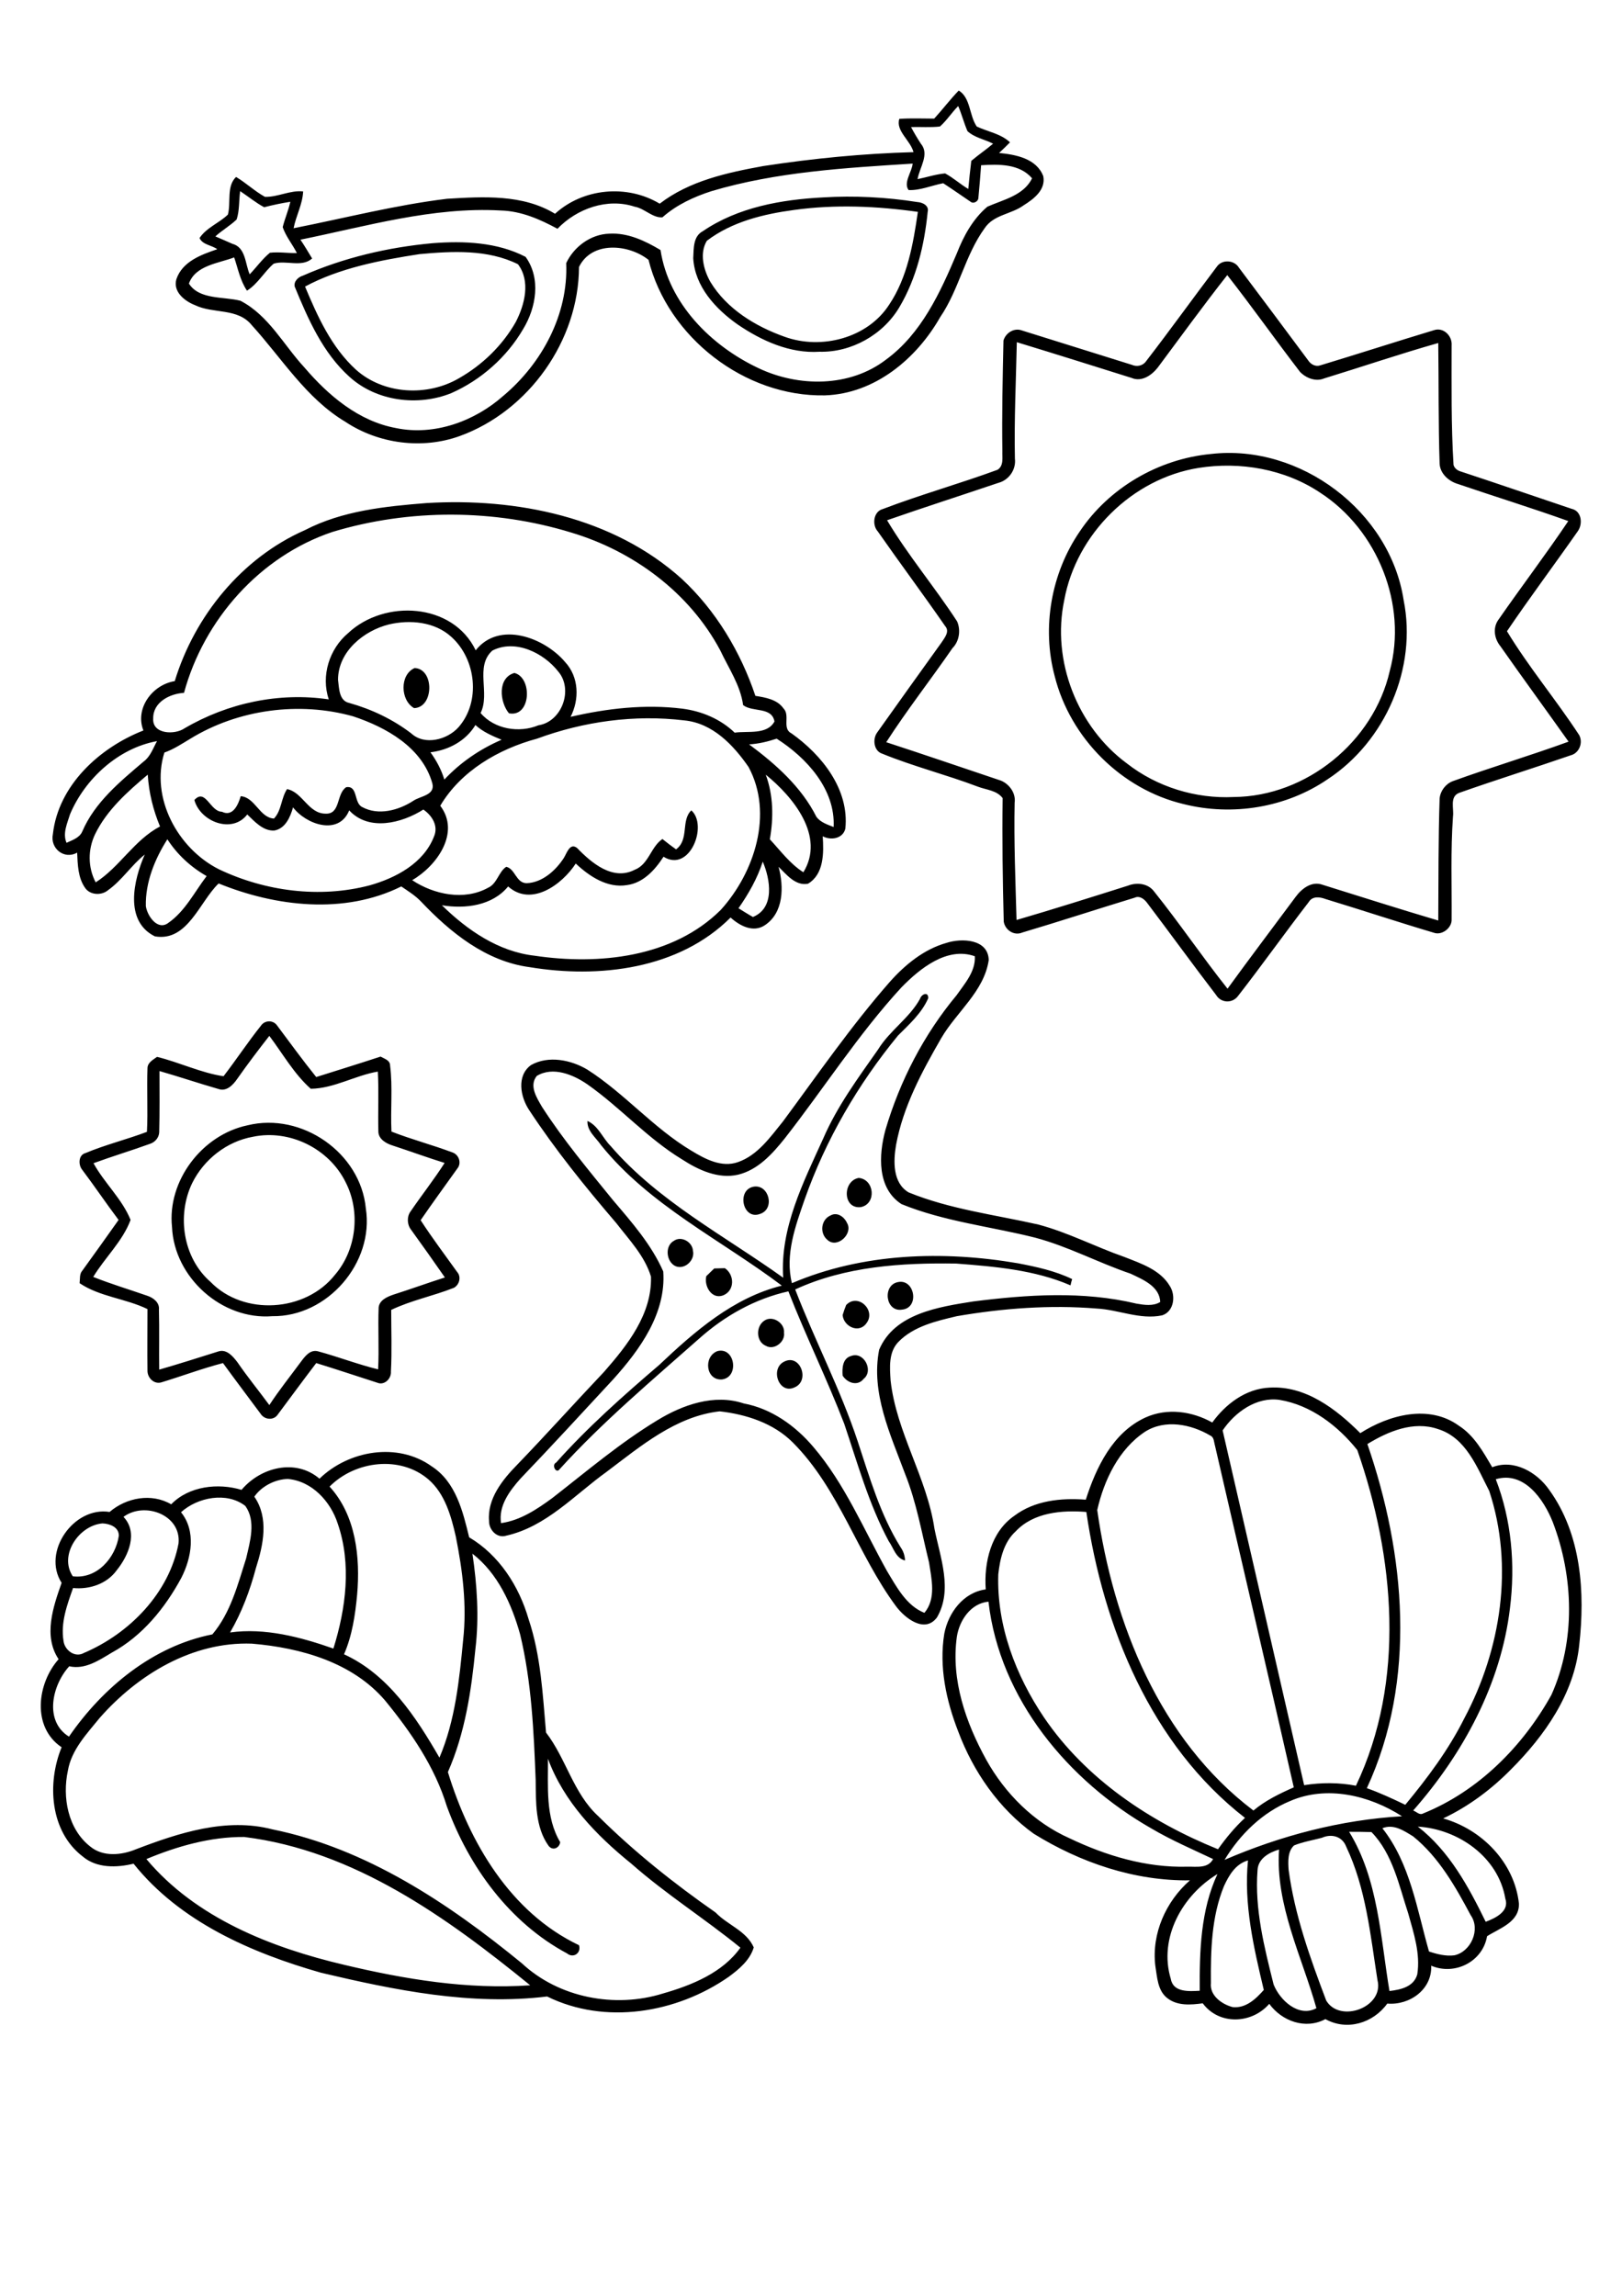 <?xml version="1.0" encoding="utf-8"?>
<!-- Generator: Adobe Illustrator 21.0.2, SVG Export Plug-In . SVG Version: 6.00 Build 0)  -->
<svg version="1.2" baseProfile="tiny" id="Layer_1" xmlns="http://www.w3.org/2000/svg" xmlns:xlink="http://www.w3.org/1999/xlink"
	 x="0px" y="0px" viewBox="0 0 595 842" overflow="scroll" xml:space="preserve">
<g>
	<path d="M53.7,681.8c18.1,21.6,45.8,32.5,72.6,38.8c22.3,5.3,45.2,9.1,68.2,7.5c-30.6-24.9-64.6-49.4-104.9-54.4
		C77.2,673.6,65,677.1,53.7,681.8 M173.3,569.8c1.7,11.5,2.5,23.3,1.1,34.9c-1.5,15.4-3.8,30.9-10.1,45.2
		c7.9,25.8,22.9,51.5,48.1,63.5c0.9,2.9-2.1,4.9-4.4,3c-21.1-11.3-36-31.8-44.1-54c-4.4-14.4-13.1-27.1-22.6-38.7
		c-12-14.1-31.1-19.4-48.9-20.9c-21.8-0.8-41.8,11.3-55.8,27.2c-4.7,5.8-10.4,11.7-11.7,19.4c-2.1,9.7,0,21.4,8.2,27.8
		c4.7,3.9,11.5,3.2,16.8,1c15.7-6,33.1-11.7,50-7.3c34.5,7,64.6,27.1,91.5,49.1c13.6,12.7,34.2,16.6,51.8,11.1
		c10.5-3,21.9-7.6,28.4-16.8c-13-10.6-27.3-19.6-40-30.8C218.6,673,206.8,660.7,201,645c0.1,10.2-1,21.4,4.5,30.6
		c-0.3,2.2-2.8,3.3-4.3,1.3c-4.9-6.9-4.6-16-4.7-24.1c-0.7-17.9-1.5-35.9-5.7-53.4C187.7,588.3,182.6,577,173.3,569.8 M26.7,578.1
		c8.9,1.1,15.7-6.8,16.9-14.9c0-3.2-3.4-4.4-6-4.5C29,559.4,21.5,570.3,26.7,578.1 M45.3,556.3c5.5,5.8,1.8,14.3-2.5,19.6
		c-3.6,5-10,7.1-16,6.5c-2.2,6.2-4.6,12.7-3.5,19.4c0.4,3.4,4.2,6.3,7.5,4.4c16.7-7.1,31.3-22,34.7-40.2
		C66.5,555.5,53,550.6,45.3,556.3 M66.4,554.6c5.6,6.9,3.9,16.7,0.1,24.1c-6,11.1-14.3,21.3-25.5,27.4c-4.7,2.8-9.8,6.3-15.6,5
		c-6.3,6.9-9.3,20.1-0.1,25.8c12.4-18,30.8-33.2,52.6-37.5c6.7-7.9,9.3-18.2,12.4-27.9c1.4-6.1,3.7-13.6-0.3-19.2
		C83.2,547,72.5,549.1,66.4,554.6 M93.3,548.9c5.4,7.8,3.3,17.7,0.6,26.1c-2.2,8.3-5.2,16.3-9.5,23.7c12.8-1.8,25.9,1.7,37.9,5.9
		c4.6-14.7,6.7-31,1.6-45.8c-2.6-8.1-9.4-15.6-18.3-16.4C100.8,542.5,95.8,545.2,93.3,548.9 M120.9,545.2
		c9.7,10.6,11.3,26,10.1,39.7c-0.7,7.4-1.8,14.9-4.8,21.8c16.2,7.4,26.4,23,35,37.9c5.8-13.6,7.3-28.6,8.7-43.2
		c1.4-12.7-0.2-25.4-2.7-37.9c-1.7-7.5-4-15.7-10-20.9C146.9,533.7,130.3,535.7,120.9,545.2 M117.2,542.3
		c10.7-10.4,28.7-13.5,41.2-4.5c8.8,5.7,11.4,16.5,13.7,26c11,6.5,18.3,17.9,21.8,30c4.5,13.4,5.2,27.7,6.4,41.6
		c7.4,9.6,10,22.3,19.2,30.7c13.2,13.1,27.8,24.7,43,35.3c4.4,4.6,11.3,6.7,14,12.8c-1.4,4.7-5.4,8-9.2,10.8
		c-19.1,13.3-45.3,17.7-66.6,7.2c-27.9,3.4-55.8-2.3-82.9-8.7C92.2,716.2,66,704.8,49,683.5c-6.2,1.5-13.5,1.7-18.6-2.6
		c-12.1-9.2-13.2-26.9-7.8-40.1c-11-7.4-9-23.4-1.1-32.3c-5.7-8.5-2-19.2,1.1-28c-7.3-11.4,4.5-28.1,17.6-26
		c6.2-5.3,15.4-7,22.6-2.8c6.5-6.7,17.2-7.9,25.8-5.3C95.6,538.1,108.4,534.8,117.2,542.3 M429.5,725.8c0.9,5,6.8,4.5,10.6,4.3
		c-0.1-14.4,0.3-29.5,6.5-42.8C433.8,695,424.9,710.7,429.5,725.8 M449,691.7c-4.6,11.2-4.9,23.6-4.8,35.6c-0.5,4.6,4.1,7.8,8,8.8
		c4.8,0.5,8.5-3,11.4-6.3c-3.7-15.5-7.4-31.5-5.8-47.5C453.2,683.6,450.8,687.8,449,691.7 M461.3,685.9c-1.1,14.2,2.5,28.3,5.9,41.9
		c2.3,5.8,9.2,12.2,15.7,8.7c-5.3-18.9-15.1-37.9-13.7-58.2C465.5,679.4,461.5,681.6,461.3,685.9 M484.9,674
		c-3.4,0.9-7,1.5-10.2,2.8c-2.4,2.2-2.2,6-2,8.9c2.2,16.6,7.9,32.4,13.8,48c5,8.4,21.3,2.5,18.8-7.5c-2.6-16.5-4.2-33.7-11.5-49
		C492.4,673.5,488.5,672.4,484.9,674 M494.9,671.8c10.7,17.4,11.5,38.7,14.8,58.4c4.1-0.5,8.9-1.5,10.2-6.1
		c1.2-7.6-1.3-15.1-3.3-22.3c-3.4-10.3-5.7-21.9-13.5-29.9C500.3,671.8,497.6,671.8,494.9,671.8 M520.1,669.9
		c11.5,8.9,18.6,22,24.9,34.9c3.5-1.3,8.8-3.8,7.2-8.5C549.6,681,534.9,670.8,520.1,669.9 M507.1,670.5
		c10.2,12.9,12.7,29.8,17.1,45.2c3,1,6.2,1.8,9.3,1.4c6.1-1.3,9.7-9.5,6-14.7c-5.6-10.5-11.7-21.3-21.1-28.9
		C515,671.4,511.2,668.8,507.1,670.5 M473.3,660.5c-10.2,4.2-18.4,12.2-24.1,21.6c20.6-8.9,42.7-14.7,65.1-16
		C502.3,658.4,486.7,654.7,473.3,660.5 M351,600.3c-2.2,15.8,3.3,31.5,10.8,45.1c6.9,12.4,17.5,23,30.6,28.8
		c13.4,6.4,28.1,10.8,43.1,10.4c3.3-0.1,7.6,0.8,9.5-2.8c-7.6-3.6-15.3-6.9-22.6-11.2c-30.5-17.4-55.7-47.5-59.8-83.2
		C356.1,588,351.9,594.3,351,600.3 M372.6,561.6c-4.4,4-5.8,10.2-6.4,15.8c-0.6,18.8,6.4,37.1,16.8,52.5
		c15.3,22.5,38.8,38.2,63.8,48.3c2.9-4.1,6.2-8.1,9.9-11.5c-34.5-26.8-52-69.9-58.2-112.2C389.6,553.8,379.2,554.6,372.6,561.6
		 M548.7,542.5c5.8,15,7.2,31.4,5.2,47.3c-3.3,27.8-17.2,53.4-35.5,74.2c1.2,0.4,2.3,1.8,3.6,1.1c20.3-8.2,36.6-24.6,47.1-43.5
		c8.9-19.8,8.2-43.3,0.5-63.4C566.3,549.9,559.1,539.4,548.7,542.5 M501.6,529.6c13.9,40.3,18.2,86.5-0.2,126.2
		c4.8,1.7,9.5,3.9,14.1,6.1c8.2-9.9,15.9-20.2,21.7-31.8c13.4-25.2,18.2-55.8,9.1-83.3c-4.5-8.7-8.5-19.5-18.8-22.7
		C518.5,521,509.1,525,501.6,529.6 M420,525.1c-9.6,6.4-15,17.7-17.5,28.7c5.9,41.5,23,84.3,57.3,110.2c4.4-3.7,9.6-6.2,14.8-8.5
		c-9.5-41.8-19.3-83.5-28.9-125.3c-0.4-1.3-0.3-3.1-1.7-3.7C436.9,522.3,427.4,520.4,420,525.1 M448.5,524.6
		c10,43.3,19.9,86.7,29.9,130.1c6.3-1,12.8-1,19,0.2c18.3-38.4,14.2-83.8,0.5-123.1c-7.1-8.9-17-16.5-28.5-18.4
		C461,512.2,453.1,517.8,448.5,524.6 M444.7,521.7c4.9-6.8,12.3-12.4,21-12.8c13.2-0.8,24.5,7.9,33.3,16.7
		c10.5-6.7,25.2-10.7,36.2-2.7c5.6,3.6,8.9,9.6,12.2,15.2c7.9-3.1,16.4,1.8,20.9,8.3c11.8,16.3,13.2,37.6,11,57
		c-1.9,17.9-12.7,33.2-25.1,45.6c-7.2,7.3-15.5,13.5-24.8,17.9c14.2,4,26.2,16.2,27.8,31.3c0.1,6.8-7.2,9-11.7,11.9
		c-1.6,9.4-11.9,14.5-20.5,10.8c0.4,8.7-7.9,14.6-16.1,13.9c-5.2,7.2-14.8,10.1-22.7,5.7c-7.3,3.9-15.9,0.8-20.6-5.6
		c-6.4,7.4-18.4,7.9-24.4-0.2c-4.4,0.6-9.3,1-13-1.9c-3.6-2.8-3.7-7.7-4.4-11.9c-1.4-11.8,3.9-23.6,12.7-31.3
		c-20.3,0.3-40.2-6.5-57.3-17.1c-12.8-9.2-22.2-22.8-27.7-37.5c-4.4-11.3-7.1-23.7-5.1-35.9c1.5-7.7,7-15.1,15.2-16.2
		c-0.7-9.8,1.9-21.1,10.5-27c7.4-5.6,17.1-6.6,26.2-5.9c3.8-11.9,9.9-24.6,21.8-30.1C428.2,516.2,437.4,517.6,444.7,521.7
		 M287.8,499.3c5.8-2.8,9.4,7.1,3.7,9.5C285.7,511.6,282.3,501.8,287.8,499.3 M312.2,497.3c4.7-1.8,8.4,5.4,4.6,8.4
		c-2.2,2.8-6,1.5-7.7-1.2C308.9,501.9,309,498.2,312.2,497.3 M263.2,495.5c6.4-1.6,8.1,9.5,1.7,10.4
		C258.9,506.4,257.9,497.5,263.2,495.5 M280.3,484.4c3-2.2,7.7,0.8,7.3,4.4c0.5,3.3-3.6,6.5-6.6,4.8
		C277.3,492.1,277.2,486.5,280.3,484.4 M310.4,478.6c4.3-4.5,11,1.9,7.5,6.6c-2.7,4-8.4,1.4-8.8-2.9
		C309.5,481,309.9,479.8,310.4,478.6 M329.4,470.2c6.2-1.3,8,9.5,1.5,10.1C324.8,481.3,323.6,471.3,329.4,470.2 M259.1,468
		c1-0.9,1.9-1.9,2.9-2.8c1.3,0,2.6-0.1,3.9-0.1c3.6,2.4,3.7,8.3-0.7,10C261,476.6,258.2,471.6,259.1,468 M247.3,455
		c2.7-1.8,6.7,0.5,6.9,3.7c0.8,3.4-2.9,7-6.3,5.7C244.4,462.9,243.7,456.9,247.3,455 M304.8,445.7c2.4-1.3,5,0.7,5.9,2.8
		c2.4,3.9-3.6,9.6-7.2,6.2C300.6,452.3,301.1,447.2,304.8,445.7 M276.5,435.2c5.6-0.9,7.9,8.2,2.3,10
		C272.4,447.6,270.1,436.3,276.5,435.2 M315.8,442.7c-6.7,0.8-6.8-9.6-0.8-10.7C320.8,432.5,321.6,441.5,315.8,442.7 M92.8,416.9
		c-9.6,1.7-18,8.3-22.3,17c-5.7,11.8-3.4,27.4,6.7,36.2c12.2,12.6,34.9,11.1,45.7-2.6c7.9-9.2,9.4-23.2,3.9-33.9
		C120.7,421.2,106.2,414.1,92.8,416.9 M90.8,412.7c19.9-4.9,41.5,10.1,43.4,30.5c3.1,19.9-14.1,39.8-34.3,39.5
		c-18.5,1.5-36-14.2-36.8-32.7C61.3,433.1,74.1,416.2,90.8,412.7 M87,395.7c-1.5,2.2-3.9,4.7-6.8,3.7c-7.3-2.1-14.4-4.5-21.7-6.6
		c0,7.5,0.1,15-0.1,22.5c-0.1,1.9-1.5,3.6-3.4,4.2c-6.9,2.5-13.9,4.6-20.7,7.1c4,7.3,10.5,13.1,13.6,20.8
		c-2.9,7.8-9.4,13.8-13.7,20.9c6.5,2.6,13.2,4.6,19.8,6.9c2.2,0.7,4.6,2.5,4.3,5.1c0.2,7.3,0,14.7,0.1,22c7.3-2.1,14.5-4.4,21.8-6.7
		c3-0.9,5.3,1.9,6.9,4c3.7,5.4,7.8,10.4,11.7,15.7c3.6-5.5,7.7-10.6,11.6-15.9c1.5-2,3.4-4.6,6.3-3.8c7.4,2,14.6,4.8,22,6.6
		c0.4-7.6-0.1-15.1,0.2-22.7c0.3-2.7,3.1-3.9,5.4-4.7c6.3-2,12.6-4.3,18.9-6.3c-4.1-5.9-8.2-11.7-12.4-17.5
		c-1.5-1.9-1.6-4.8-0.2-6.7c4.1-6,8.6-11.7,12.5-17.8c-6.4-2-12.7-4.3-19.1-6.4c-2.3-0.7-5.1-2.3-5.2-5c-0.2-7.4,0.2-14.7-0.2-22.1
		c-8.3,1.4-16.1,6.2-24.6,6.3c-6.1-5.4-10.3-12.9-15.2-19.4C94.8,385,90.8,390.3,87,395.7 M95.7,376.2c1.3-2,4.3-2.2,5.8-0.3
		c4.8,6.4,9.5,12.9,14.5,19.1c7.9-2.5,15.7-4.9,23.6-7.5c1.4,0.8,3.5,1.3,3.5,3.3c1,8,0.1,16.1,0.5,24.2c7.4,2.9,15.1,4.9,22.5,7.7
		c2.2,0.8,3.3,3.8,1.7,5.8c-4.5,6.3-9.1,12.6-13.5,19c4.2,6.5,8.9,12.7,13.4,19c1.6,1.8,0.8,4.7-1.2,5.8c-7.6,3-15.7,4.6-23,8.1
		c0,7.5,0.3,15.1-0.1,22.6c0.2,2.6-2.4,5.2-5,4.1c-7.5-2.4-14.9-4.9-22.4-7.2c-4.8,6.3-9.5,12.7-14.2,19c-1.5,2.1-4.8,1.8-6.2-0.4
		c-4.6-6.2-9.3-12.4-13.8-18.6c-7.7,2-15.1,4.8-22.7,7.1c-2.6,0.7-4.9-1.6-5-4.1c-0.1-7.6,0-15.2,0-22.8c-8-3.9-17.5-4.5-24.9-9.5
		c0.2-1.6-0.1-3.4,1-4.6c4.5-6.2,8.9-12.4,13.3-18.6c-4.6-6.1-8.9-12.5-13.5-18.6c-1.3-1.8-1.2-5.2,1.3-5.9c7.4-3.1,15.2-5,22.6-7.8
		c0.4-7.8-0.1-15.5,0.2-23.3c0-2.1,2-3.1,3.5-4.2c8.2,2,16.2,5.9,24.4,7.1C86.7,388.6,90.9,382.2,95.7,376.2 M337.5,366.3
		c0.5-1.7,3.1-2.8,3-0.2c-2.4,5.5-7,9.6-11.1,13.7c-14.7,17.9-26.5,38.2-34.2,60c-3.4,9.8-7.3,20.4-4.7,30.8
		c26-11.1,55.4-12,82.9-7.3c6.8,1.3,13.7,2.8,19.9,5.8c-0.2,0.6-0.5,1.7-0.6,2.3c-13.2-5.7-27.8-6.9-42-8c-19.9-0.3-40.6,1-59,9.5
		c7.2,18.7,16.6,36.6,22.9,55.6c4.4,13.3,8.3,27,15.8,39c1,1.4,1.5,3,1.6,4.8c-3.4-0.8-4.2-4.6-6-7.1c-7.3-13.6-11.4-28.5-16.3-43
		c-6.3-16.4-14.1-32.2-20.5-48.6c-12.2,2.7-23.4,9-32.7,17.3c-17.5,15.5-35.5,30.6-51.2,47.9c-1.3,1.9-3.1-1.6-1.3-2.4
		c11.6-13,24.6-24.5,37.8-35.8c13-12.3,27.2-24.7,45-29.1c-22.3-16.8-48.5-29.4-66.3-51.5c-1.9-2.8-5.2-5.2-5-8.9
		c4,1.8,5.5,6.2,8.5,9.2c17.5,20.3,41.8,32.9,63.3,48.3c-1.2-18.2,7.4-35,14.7-51.1c5.1-11.8,12.8-22.2,20.1-32.6
		C326.4,377.9,333.6,373.4,337.5,366.3 M330.6,362.2c-15.8,17.2-28.4,37-42.8,55.4c-4.5,5.6-9.7,11.4-17,13.2
		c-7.3,1.7-14.6-1.7-20.6-5.6c-12.7-7.7-22.6-19-34.7-27.5c-5.2-3.6-12.7-6.7-18.6-3.1c-2.9,3.6,0,8,1.9,11.3
		c7.8,12.1,17,23.1,26.1,34.3c6.9,8.1,14.1,16.3,18.4,26.1c1.1,15.3-8.5,28.6-18.3,39.5c-11.3,12.2-22.6,24.5-34.1,36.5
		c-4,4.5-8.1,10-7.1,16.3c7.1-1,13.2-5.1,18.8-9.2c12.6-9.8,24.8-20.2,38.5-28.5c9.3-5.7,20.9-9.8,31.7-6.2c10.2,1.9,19,8.2,25.6,16
		c11.5,13.5,18.4,30.1,27,45.5c3.5,5.8,7.1,12.7,13.7,15.3c4.4-5.2,2.6-12.5,1.7-18.5c-2.7-10.9-4.6-22-8.8-32.5
		c-5.4-14.5-12.6-29.7-9.5-45.5c5.6-13.3,21.9-15.7,34.5-17.7c19.8-2.5,40.3-3.9,59.9,0.8c2.9,0.5,6.1,1,8.7-0.6
		c-0.2-5.8-6.5-8.3-10.9-10.4c-11.8-4-22.9-10-35-13.2c-16.3-4.1-33.3-5.9-49-12.3c-9-5.8-8.4-18-5.9-27.2c5.3-18,14.1-35,26.1-49.4
		c3-4.3,7-8.7,6.7-14.3C347.5,347.1,337.5,355.1,330.6,362.2 M347.2,345.8c5.5-1.8,15.3-1.5,15.5,6.3c-1.7,11.5-11.8,19-17.4,28.6
		c-7.1,12.3-14,25.1-16.6,39.2c-1,5.9-1.3,13.9,4.6,17.4c15.2,6.2,31.7,8.2,47.6,11.8c10.9,2.9,21,8.2,31.6,11.9
		c6.1,2.4,13.1,4.7,16.6,10.6c2.3,3.5,1.6,9.4-2.8,10.8c-8.1,1.7-16-2.1-24-2.5c-17.1-1.4-34.4-0.1-51.3,2.8
		c-7.6,1.8-15.9,3.7-21.5,9.5c-3.6,3.8-3.1,9.3-2.8,14.1c2.1,19,13.3,35.5,16.1,54.4c2.1,10.5,6.8,22.4,0.9,32.5
		c-4.5,6-11.8,0.2-15-4.1c-14.1-19-20.9-43.1-37.9-60.1c-7.1-7.1-17.1-10.3-26.8-11.4c-16.1,1.8-29,12.8-41.5,22.2
		c-11.7,8.4-22.1,20.1-36.8,23.4c-3.4,1.1-6.4-2.2-6.3-5.4c-0.7-8.1,4.9-15.1,10.3-20.6c10.8-11.2,21.2-22.8,31.9-34.1
		c8.6-9.8,17.6-21.2,17.2-34.9c-2.3-7.6-8-13.5-12.7-19.6c-11.4-13.3-22.4-26.9-32-41.5c-3.2-4.8-4.7-12.6,0.7-16.5
		c6.4-3.6,14.7-1.9,20.7,1.7c13.6,8.7,24.2,21.4,38.1,29.7c5.1,3.1,11.1,6.3,17.1,4.2c7.2-2.5,11.8-9.1,16.5-14.9
		c12.8-17.3,25-35,39.2-51.2C332.1,353.7,339,348.1,347.2,345.8 M188.7,246.8c6.7,1.7,6.1,16.4-2,14.8
		C183.3,257.5,182.4,248.6,188.7,246.8 M152.1,245c7.3,0.3,7.1,14.5-0.2,14.7C146.8,256.8,146.6,247.4,152.1,245 M279.8,316
		c-2,6.2-5.2,11.8-8.9,17.1c1.8,1.1,3.5,2.2,5.3,3.2C284.3,333,282.6,322.5,279.8,316 M53.5,332.3c0.5,3.6,4.3,9.1,8.2,6.2
		c6.2-4.3,9.6-11.3,14.1-17.2c-5.8-3.3-10.8-7.9-14.4-13.5C56.8,315,53.3,323.6,53.5,332.3 M280.9,284.1c2.8,7.6,2.9,15.8,1.5,23.7
		c3.9,4.2,7.4,9,12.3,12.1C302.8,306.7,291,292.3,280.9,284.1 M34.9,305.9c-2.7,5.6-2.7,12.2,0.2,17.7c8.8-5.6,14.1-15.5,23.6-20.5
		c-2.5-6-4.1-12.4-4.5-19C46.7,290.4,39.2,297.1,34.9,305.9 M25.7,298.6c-1,3.3-2.8,7-1.3,10.5c2.1-1,4.8-1.8,5.8-4.2
		c4.6-10.7,13.9-18.3,22.6-25.7c2.4-1.8,3.4-4.9,4.8-7.4C43.4,274.4,31.2,285.6,25.7,298.6 M274.8,273c9.7,7.2,19.2,15.6,24.7,26.6
		c1.5,2,4,2.8,6.3,3.7c0.7-13.8-9.9-25.4-20.9-32.4C281.6,272,278.2,272.8,274.8,273 M157.9,275.9c2.2,3,4,6.4,5.1,10
		c5.9-6.3,13.1-11.2,21-14.6c-3.4-1.4-6.9-2.9-9.6-5.4C170.9,271.7,164.6,275.1,157.9,275.9 M197,270.9
		c-14.1,3.8-27.9,11.8-35.5,24.6c7.5,9.9-1.3,22.1-10.3,27.3c8,5.3,19.1,7.6,27.8,2.8c3.4-1.5,3.9-5.9,6.7-7.7c3.3,0.7,3.6,6,7.5,6
		c5.7-0.2,10.6-4.6,13.6-9.2c1.1-1.7,2.2-5.8,4.9-3.7c5.3,5.5,13.1,12.1,21.1,8c5.2-2,5.9-8.4,10.2-11.3c1.6,1.3,3.3,2.6,5,3.8
		c4.9-3.6,1.7-10.6,5.6-14.3c6.2,5.5-0.6,23-10.2,17c-3.1,4.8-7.4,9.6-13.4,10.4c-7.2,1.2-13.8-3.2-18.8-7.9
		c-5,7.7-16.3,16-24.8,8.4c-5.8,7.1-15.8,8.3-24.3,6.9c9.3,9.1,20.7,17,34,18.5c23.5,3.5,50.7,0.7,68.3-16.8
		c12.4-13.7,19.4-35.3,10.2-52.4c-5.6-8.1-13.2-16.1-23.6-17.1C232.7,262,214.1,264.6,197,270.9 M69.7,271c-3,1.8-6,3.8-9.4,5
		c-5.2,16.6,4.9,35.2,20,42.8c17,8.1,37,10.7,55.3,5.9c9.6-2.7,19.8-8.1,23.6-17.9c1.7-3.9-0.7-7.7-3.9-9.9c-7.9,5-20,8.1-27.2,0.3
		c-3.8,9.4-15.8,5.2-20.6-1.1c-1,3.5-2.8,7.8-6.9,8.5c-4.1,0.2-7.2-3.3-9.9-5.9c-5.5,7.2-17.2,2.7-19.4-5.3
		c4.1-4.5,5.8,4.3,10.1,4.3c4,2,6-2.6,6.9-5.7c5.3,0.4,6.9,7.9,12.2,8.2c2.8-2.9,2.6-7.5,4.8-10.8c5.7,1.1,7.8,9,14.1,9
		c5.6,0.3,3.9-7.3,7.6-9.7c4.4-0.7,2.7,5.8,5.9,7.3c5.9,3.2,13.3,1.2,18.7-2.3c2.6-1.8,8.1-2,7-6.4c-3.7-13.2-17-20.6-29.1-24.6
		C109.8,257.2,87.4,260.1,69.7,271 M180.6,238.6c-6.5,5.9-0.7,15.6-4.3,22.9c5.1,6,14.2,7.4,21.2,4.5c8.6-1.3,12.9-13.1,7.3-19.7
		C199.4,239.4,189,234.3,180.6,238.6 M142.7,229c-9.3,2.3-18.7,10-18.7,20.3c0.4,3,0.3,7.7,4.1,8.5c8.2,2.3,16,6,22.8,11.2
		c4.9,4.5,13.2,2.3,17.3-2.3c8.2-9.3,6.5-24.9-2.6-33.1C159.5,228,150.4,227.2,142.7,229 M121.9,195.1c-26.5,8.9-47.1,32.1-54.4,59
		c-5.2,0.3-11.4,3.4-11.3,9.4c-0.4,5.8,7.9,6.1,11.5,3.6c15.9-9.3,34.7-13.3,52.9-10.6c-2.9-8.7,0.2-18.5,7.1-24.3
		c13.3-12.5,38.4-11.2,46.8,6.3c8.6-10.9,25.2-4.7,32.8,4.3c5.1,5.5,5.3,13.7,2,20.1c13.4-3.1,27.3-4.7,41-3
		c7.1,0.9,14,3.8,19.2,8.8c4.8-0.7,11.9,0.9,14.6-4.1c-1-5.5-8-3.3-11.5-6c-1-7.3-5.3-13.5-8.4-20.1c-11.3-21.2-31.9-36.4-54.7-43.2
		C181.4,186.7,150.3,186.5,121.9,195.1 M111.9,194.4c13.7-7.1,29.4-8.7,44.5-9.9c33-2,68.5,5.1,93.7,27.8
		c12.5,11.6,21.6,26.8,27,42.9c3.7,0.6,8,1.3,10.3,4.6c2.6,2.6-0.7,7.4,3,9.2c11.1,7.9,21.2,20.5,19.7,34.9
		c-0.9,3.7-5.3,4.4-8.3,2.8c0.4,6,0.5,13.9-5.4,17.4c-4.6,0.9-7.9-3.4-10.8-6.2c2,7.3,1.9,16.8-5,21.4c-4.3,2.9-9.3,0.2-12.6-2.8
		c-19,19-48.3,22.4-73.7,18.2c-16-2.1-29.1-12.7-39.9-24.1c-2.1-2.2-4.7-3.8-7.2-5.5c-20.9,10.4-46.1,7.4-67-1.1
		c-7,6.7-11.4,21.5-23.4,19.4c-11.3-5.6-7.8-20.7-3.7-30c-4.9,3.9-8.3,9.4-13.5,13.1c-2.4,2-6.6,1.8-8.4-0.9
		c-2.6-3.7-2.7-8.5-2.9-12.9c-4.8,2.7-10-1.6-8.9-6.8c2-17.9,17.1-31.7,33.2-38c-3.2-8.1,3.3-16.8,11.5-18.1
		C71.4,225.9,88.7,204.6,111.9,194.4 M439.7,171.6c-24.4,3.9-44.9,24.3-49.3,48.5c-4.7,22.2,4.8,46.5,23,59.9
		c11,8.6,25.2,13,39.2,12.3c26.6-0.2,51.3-20.3,57.2-46.2c6.6-24.3-4.5-51.8-25.5-65.4C471.3,172,454.9,169.2,439.7,171.6
		 M444.2,166.5c32.7-3.8,65.7,21,70.7,53.6c5,24.9-6.7,51.8-27.9,65.7c-15.2,10.4-34.9,13.6-52.8,9.1c-22.8-5.4-41.6-24.2-47.3-46.9
		c-4.8-17.9-1.3-37.8,9.2-53.1C406.8,178.9,425,168.3,444.2,166.5 M424.7,134.8c-2.2,2.8-5.9,5.4-9.6,3.8c-14-4.4-28-8.8-42.1-13.1
		c-0.3,14.2-1,28.5-0.7,42.7c0.5,4-2.2,7.9-6.1,8.9c-13.6,4.6-27.3,9-40.8,13.7c7.7,12.9,17.5,24.5,25.7,37.1
		c1.4,3.2,0.8,7.3-1.7,9.8c-8,11.6-16.7,22.7-24.3,34.5c14.1,4.6,28.1,9.4,42.1,14.1c3.1,1.3,5.5,4.6,5,8.1
		c-0.3,14.3,0.3,28.7,0.7,43c13.7-4,27.3-8.3,40.9-12.6c3.3-1.3,7.4-0.8,9.6,2.2c9.3,11.6,17.6,23.9,26.9,35.6
		c8.2-11.3,16.7-22.5,25-33.7c2.2-3,5.9-5.9,9.9-4.4c14.1,4.4,28.2,8.9,42.4,13.1c0.1-14.9,0-29.9,0.5-44.8c0.3-2.8,2.2-5.3,4.8-6.3
		c14.1-5.1,28.5-9.4,42.5-14.5c-8.3-11.7-16.8-23.3-25-35c-2.3-2.8-2.9-6.9-0.6-9.9c8.4-12.1,17.3-23.8,25.5-36
		c-13.4-4.8-27-9-40.5-13.6c-3.4-1-6.5-3.8-6.7-7.4c-0.5-14.8-0.3-29.6-0.5-44.3c-14.1,4-27.9,8.7-41.9,13c-3.1,1.3-6.7-0.2-8.8-2.4
		c-9-11.7-17.6-23.9-26.7-35.5C441.6,111.8,433.2,123.4,424.7,134.8 M446.3,97.9c1.9-2.9,6.5-2.6,8.2,0.3c8.5,11.3,17,22.7,25.4,34
		c0.9,1.4,2.7,2.4,4.4,1.8c13.9-4.2,27.8-8.7,41.7-12.9c3.5-1.2,6.8,2.1,6.5,5.6c0,14.6-0.2,29.2,0.7,43.8c0.3,1.1,1.2,1.9,2.3,2.3
		c13.7,4.5,27.3,9.2,41,13.8c3.7,0.8,4.2,5.5,2.3,8.2c-8.6,12.3-17.6,24.3-26,36.7c8,13.2,18,25.1,26.5,38.1c1.5,2.8,0,6.6-3.1,7.4
		c-13.6,4.7-27.4,9-41,13.8c-3.5,1.4-1.8,5.8-2.2,8.6c-0.9,12.6-0.4,25.2-0.5,37.7c0.2,3-3.2,5.8-6.1,5.1
		c-13.5-4-26.7-8.4-40.2-12.5c-2.1-0.8-4.8-1.1-6.1,1.1c-8.8,11.4-17.1,23.1-25.9,34.4c-2.1,2.9-6.3,2.7-8.1-0.3
		c-8.6-11.2-16.9-22.7-25.4-33.9c-1-1.3-2.7-2.6-4.4-1.8c-13.8,4.2-27.5,8.7-41.3,12.8c-3,1.3-6.3-0.9-6.8-4
		c-0.4-15.1-0.6-30.2-0.4-45.3c-2.2-2.9-6-3-9.1-4.2c-11.6-4.4-23.6-7.4-35.1-12.1c-3.1-1-3.6-5.4-1.8-7.8c7.8-11,15.7-22,23.6-33
		c1.1-1.7,3.1-4,1.3-6c-8.1-11.7-16.6-23.1-24.7-34.7c-2.2-2.4-1.6-7.3,1.8-8.2c13.9-5.3,28.2-9.3,42.1-14.4
		c2.4-1.5,1.7-4.5,1.8-6.8c-0.2-13.5,0.1-27.1,0.4-40.6c0.8-2.8,3.9-4.8,6.8-3.7c13.4,4.2,26.9,8.4,40.3,12.6c1.8,0.8,4,0.4,5.2-1.3
		C429.2,121.1,437.6,109.4,446.3,97.9 M153.9,93.2c-14.3,2.2-29.4,5.1-42,11.9c4.6,11,9.7,22.3,18.7,30.5
		c10.2,9.1,26.2,9.9,37.8,3.1c8.6-4.9,15.9-12,20.8-20.6c3.3-6.4,5.5-15,0.8-21.2C178.9,91.4,165.9,92.1,153.9,93.2 M158.6,89.2
		c11.5-0.9,23.8-0.4,34.2,5c5.7,7.9,3.9,18.6-0.9,26.5c-6,10.3-15.5,18.7-26.4,23.5c-12.2,4.9-27.4,3-37.3-6
		c-9.8-8.8-15.2-21.2-20.1-33.1c-0.4-1.9,1.3-3.5,3-4C126.1,94.5,142.3,90.7,158.6,89.2 M291.3,77c-11.2,1.5-22.8,4.3-32,11.3
		c-2.8,4.6-1.2,10.7,1.3,15.1c6,9.9,16.5,16.3,27.2,20.1c13.5,4.9,30.5,0.5,38.4-11.8c6.7-10,8.8-22.3,10.5-34
		C321.8,75.6,306.4,74.9,291.3,77 M301.9,72.4c11.5-0.7,23.2-0.1,34.6,1.7c1.9,0.1,4.4,1.3,3.8,3.6c-1.2,12.1-4.1,24.4-10.4,35
		c-6,10.1-17.6,16.6-29.3,16.3c-10.8,0.7-21.2-4-30-10c-8.1-5.7-15.7-13.9-16.3-24.3c0.2-3.5-0.1-8,3.5-9.9
		C270.7,76,286.6,73.2,301.9,72.4 M88.1,70.1c-0.5,3.5-0.2,7.1-1.3,10.4c-2.4,2.3-5.4,4-7.8,6.2c2.1,0.9,4.2,1.8,6.2,2.7
		c5,1.3,4.7,7.4,6.4,11.2c2.5-2.6,4.6-5.6,7.4-7.9c3.3-0.4,6.6,0.2,9.9,0.1c-1.6-3.2-4-6-5.2-9.5c0.8-3.2,2.1-6.1,2.8-9.3
		c-3.2,0.5-6.5,1.2-9.6,2C93.9,74.4,91.1,72.1,88.1,70.1 M261,70.1c-6.5,2.1-12.8,5-18,9.6c-3.6,0.3-6.6-3.3-10.2-3.9
		c-10-3.3-21.2,0.7-28.3,8.1c-6.5-3.5-13.3-6.5-20.8-6.7c-25-1.4-49.3,5.8-73.5,10.7c1.5,2.2,2.9,4.6,4.3,6.9
		c-3.8,3.4-9.6,0.5-14.1,1.9c-3.5,3-5.8,7.4-9.8,9.9c-2.5-3.7-3.3-8.1-4.7-12.2c-5.8,2.2-14.2,2.9-16.6,9.6c3.8,6,12.7,4.7,18.9,6.3
		c10.4,5.4,15.8,16.2,23.5,24.5c8.8,10.3,19.9,19.7,33.6,22.2c14,2.9,28.8-2.5,39.3-11.8c14.2-11.9,23.9-29.9,23.1-48.7
		c2.8-6,9-10.6,15.8-10.8c6.8-0.4,13.1,2.6,18.8,6c3,19.6,18.5,35.1,35.9,43.3c14.7,7,33.5,7.1,46.8-3.1c13-9.5,19.9-24.6,26-39
		c2.5-6.4,5.9-12.6,11.2-17.1c5.9-2.6,13.3-4.1,16.4-10.4c-4.6-5.4-12.3-5.2-18.7-4.8c-0.3,4-0.6,8-1,12c0,1.2-1.7,2.2-2.7,1.5
		c-3.4-2.3-6.8-4.7-10.2-6.9c-4.2,0.8-8.5,2.7-12.7,2.5c-2-2.7,1.2-6.6,1.5-9.7C309.9,61.6,284.9,63,261,70.1 M344.8,46.4
		c-3.5,0.4-7.1,0.1-10.6,0.2c1.1,2.1,2.3,4.1,3.6,6.1c3.3,3.9-0.5,8.7-1.2,13c3.4-0.7,6.7-1.8,10.1-2.1c3,1.6,5.6,4,8.5,5.7
		c0.3-3.4,0.7-6.9,1.1-10.3c2.6-2.2,5.4-4.1,8-6.3c-3.1-1.6-6.8-2.2-9.4-4.6c-1.3-3-2.1-6.2-3.4-9.2
		C349.1,41.3,347.3,44.2,344.8,46.4 M351.7,33.2c4.4,2.7,3.8,9.1,6.6,13.2c4,1.9,8.8,2.6,12.2,5.8c-1.3,1.3-2.6,2.6-4,3.9
		c6.1,0.6,13.7,2,16.2,8.5c1,5-3.5,8.4-7.2,10.7c-4.5,3.3-11,3.4-14.3,8.4c-7.2,9.9-9.4,22.5-16.3,32.6c-8.7,15.3-24,28.1-42.3,28.7
		c-29.4,0.6-57.6-21.3-64.7-49.7c-7.3-5.8-20.8-7-25.5,2.6c-0.1,27-18.4,52.8-43.7,62c-13.8,5-29.8,2.9-42-5.2
		c-14.4-8.6-23.3-23.3-34.3-35.4c-5.2-6.5-14.1-4.1-20.9-7.4c-3.8-1.5-8.1-4.9-6.8-9.5c2.2-6.5,9.1-9,15-11c-2-1.5-5.4-1.6-6.5-4.1
		c2.5-3.8,7.2-5.5,10.4-8.6c1.2-4.5-0.6-10.4,3-13.8c3.7,2.2,6.8,5.2,10.6,7.3c4.8,0.1,9.2-2.5,14-2c-0.2,4.7-2.6,8.9-3.5,13.5
		C126.5,80,145,75.2,164,72.9c13.3-0.8,27.8-1.7,39.6,5.5c10.3-9.4,26.4-10.9,38.4-3.7c10.9-8.4,24.8-11.4,38-13.8
		c18.3-2.8,36.7-4.6,55.1-5.1c-1.1-4.3-6.6-7.8-5.2-12.2c4.3-0.3,8.6-0.1,12.8-0.1C345.8,40.1,348.6,36.4,351.7,33.2"/>
</g>
</svg>
